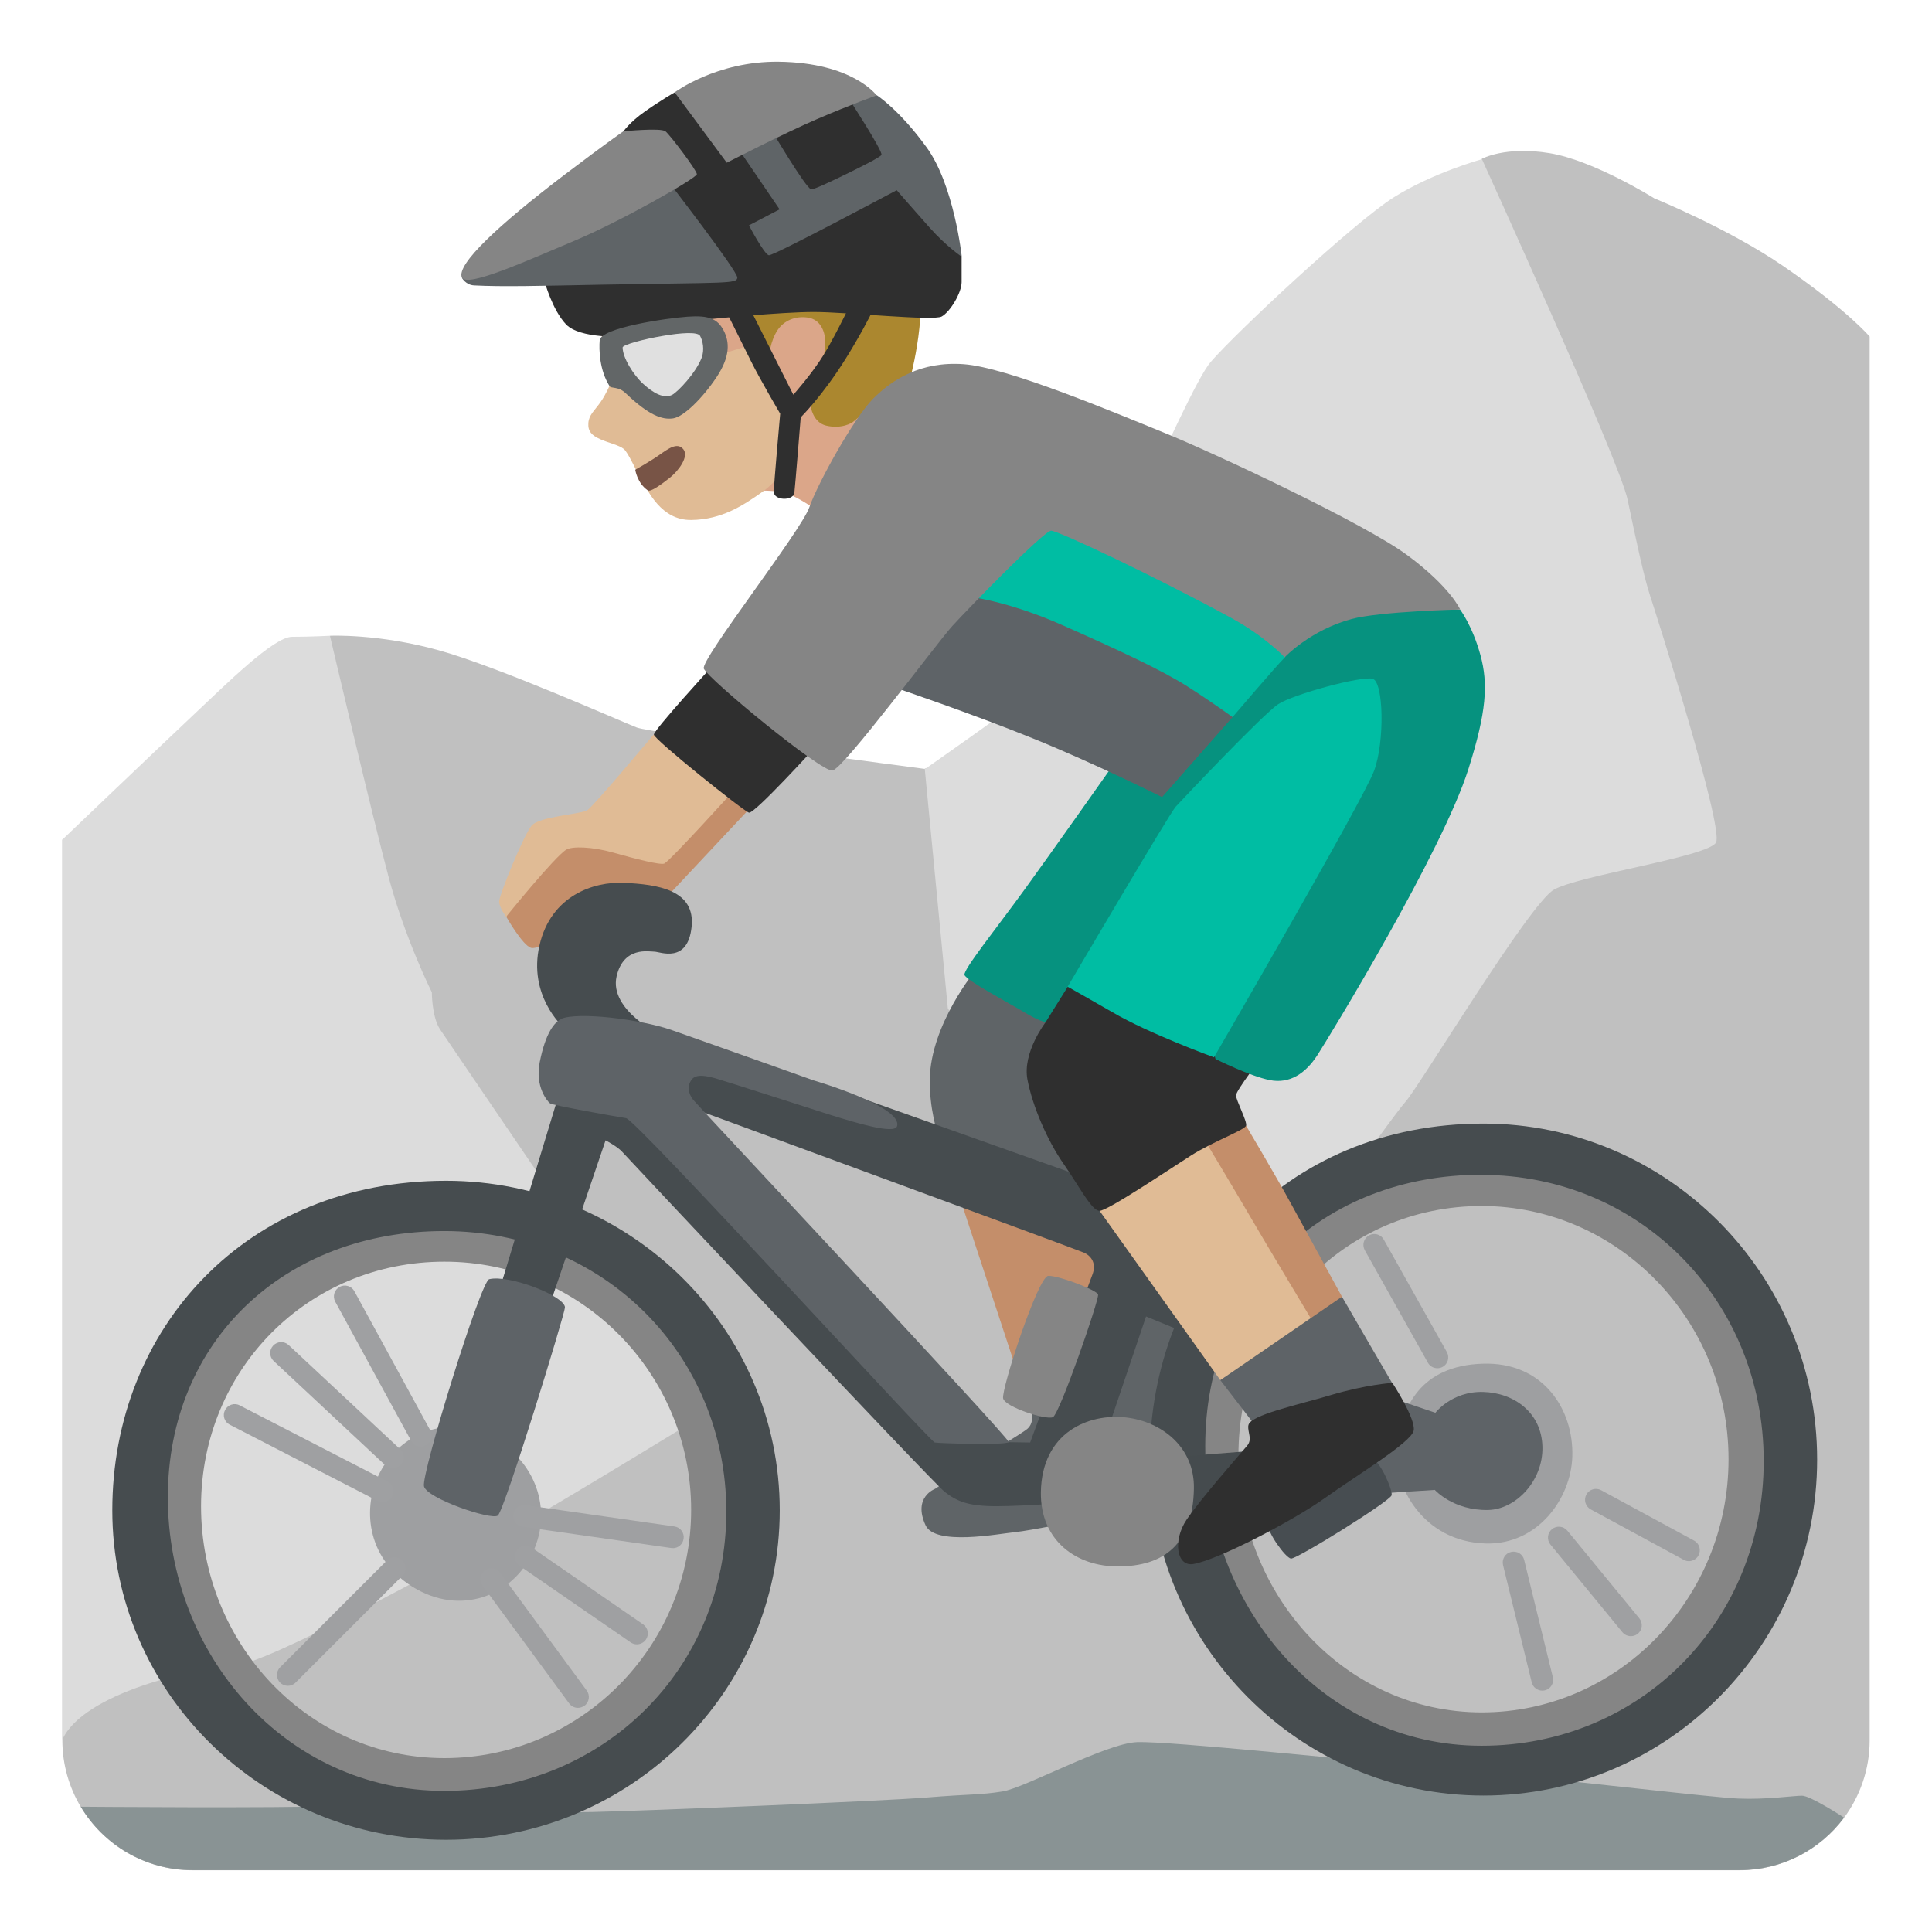 <?xml version="1.0" encoding="utf-8"?>
<!-- Generator: Adobe Illustrator 26.3.1, SVG Export Plug-In . SVG Version: 6.00 Build 0)  -->
<svg version="1.1" id="a" xmlns="http://www.w3.org/2000/svg" xmlns:xlink="http://www.w3.org/1999/xlink" x="0px" y="0px"
	 viewBox="0 0 128 128" style="enable-background:new 0 0 128 128;" xml:space="preserve">
<g>
	<path style="fill:#C0C0C0;" d="M123.87,22.32v92.98c0,1.93-0.64,3.71-1.71,5.15c-1.57,2.1-4.08,3.46-6.91,3.46H12.75
		c-3.14,0-5.89-1.68-7.4-4.2c-0.77-1.29-1.22-2.8-1.22-4.42V55.63l12.1-4.69l5.64-8.82c0,0,3.19-0.15,7.19,0.96
		s12.16,4.75,13.13,5.12s19.06,2.74,19.06,2.74l24.48-9.71l12.45-30.71c0,0,1.56-0.86,4.5-0.37s6.92,2.99,6.92,2.99
		s4.9,1.99,8.52,4.47c4.27,2.93,5.75,4.69,5.75,4.69L123.87,22.32z"/>
	<path style="fill:#DCDCDC;" d="M98.18,10.54c0,0,9.1,19.96,9.65,22.55c0.54,2.59,1.09,5.17,1.5,6.4s4.9,15.38,4.36,16.33
		s-9.12,2.18-10.75,3.13s-8.85,12.93-9.8,14.02s-4.76,6.53-4.76,6.53l-11.02,1.77L62.8,66.84l-1.53-15.88c0,0,5.34-3.72,7.79-5.62
		s9.39-19.33,11.16-21.37s9.53-9.26,12.11-10.89s5.87-2.54,5.87-2.54L98.18,10.54z"/>
	<path style="fill:#DCDCDC;" d="M4.13,115.29V55.63c0,0,6.51-6.22,8.69-8.27s5.31-5.17,6.53-5.17s2.51-0.07,2.51-0.07
		s2.8,11.91,3.89,16s2.86,7.62,2.86,7.62s0,1.63,0.54,2.45s17.42,25.59,17.42,25.59s-12.66,7.76-14.7,8.71s-14.02,7.76-16.47,7.89
		c-2.45,0.14-9.9,1.77-11.28,4.9L4.13,115.29z"/>
	<path style="fill:#899394;" d="M122.16,120.44c-1.57,2.1-4.08,3.46-6.91,3.46H12.75c-3.14,0-5.89-1.68-7.4-4.2
		c0,0,13.33,0.11,16.92-0.05s13.46,0.48,16.97,0.4s19.2-0.72,22.15-0.96c2.95-0.24,3.51-0.16,5.02-0.4
		c1.51-0.24,6.85-3.19,8.92-3.27s14.42,1.2,21.99,1.91c7.57,0.72,16.01,1.75,17.85,1.83c1.83,0.08,3.66-0.19,4.22-0.19
		s2.78,1.45,2.78,1.45L122.16,120.44z"/>
</g>
<polygon style="fill:#C48E6A;" points="70.92,80.51 63.61,79.42 67.61,91.57 74.36,89.03 73.51,82.85 "/>
<path style="fill:#DBA689;" d="M44.66,21.17l-4.9,0.39c0,0,0.12,1.09,0.38,1.65s0.5,1.21,0.31,2.18s9.81,7.12,9.81,7.12
	s1.2-0.05,1.9,0.19S54,33.72,54,33.72l3.99-5.82l-0.56-9.61L44.66,21.17L44.66,21.17z"/>
<path style="fill:#E0BB95;" d="M49.69,22.87c0,0-2.87,0.89-4.86,1.55c-1.01,0.34-4.37,0.97-4.37,0.97s-0.31,0.74-0.68,1.26
	c-0.41,0.58-0.76,0.83-0.8,1.38s0.23,0.82,0.79,1.07s1.24,0.39,1.55,0.64s0.81,1.45,1.21,2.1s1.26,2.64,3.27,2.61
	c2.05-0.02,3.49-1.01,4.65-1.82s1.63-1.84,1.63-1.84v-3.8l-2.4-4.13L49.69,22.87z"/>
<path style="fill:#5F6467;" d="M68.2,93.25c0,0,0.52,0.97-0.23,1.49s-2.12,1.32-2.12,1.32l-3.9,2.58c0,0-1.49,0.54-0.63,2.41
	c0.63,1.38,4.82,0.57,5.91,0.46s4.42-0.8,4.42-0.8l5.56-0.92l2.06-13.02l-10.44,0.92L68.2,93.25L68.2,93.25z"/>
<path style="fill:#858585;" d="M98.17,117.28c-11.07,0-20.08-9.24-20.08-20.6s9.01-20.6,20.08-20.6s20.08,9.24,20.08,20.6
	S109.24,117.28,98.17,117.28z M98.17,79.9c-9.02,0-16.12,7.28-16.12,16.53s7.1,17.02,16.12,17.02s16.35-7.53,16.35-16.77
	S107.18,79.91,98.17,79.9L98.17,79.9z"/>
<path style="fill:#464C4F;" d="M98.28,118.96c-12.19,0-22.11-9.99-22.11-22.26s8.88-22.26,22.11-22.26
	c12.19,0,22.11,9.99,22.11,22.26S110.47,118.96,98.28,118.96z M98.16,77.83c-10.53,0-18.31,7.39-18.31,17.99s7.78,19.84,18.31,19.84
	s18.69-8.26,18.69-18.86s-8.16-18.96-18.69-18.96V77.83z"/>
<path style="fill:#9E9FA1;" d="M98.21,90.35c4.04-0.15,6.06,3.05,5.96,6.15c-0.09,2.81-2.31,5.84-5.71,5.76
	c-4.23-0.1-6.25-3.94-5.91-6.5C92.89,93.2,94.11,90.49,98.21,90.35L98.21,90.35z"/>
<polygon style="fill:#454B4E;" points="83.14,96.11 77.58,96.55 77.63,99.75 82.01,100.74 "/>
<path style="fill:#5E6367;" d="M91.17,98.96l3.89-0.25c0,0,1.23,1.38,3.54,1.33c1.82-0.04,3.64-1.92,3.59-4.18s-1.87-3.59-3.94-3.64
	S95.1,93.6,95.1,93.6l-3.2-1.08l-2.02,5.76l1.28,0.69L91.17,98.96z"/>
<path style="fill:#5F6467;" d="M69,63.71l-4.33,0.52c0,0-3.03,3.64-3.07,7.31c-0.04,3.55,1.74,6.62,1.74,6.62l8.89,0.4l-0.77-11.71
	l-2.45-3.14H69z"/>
<path style="fill:#C48E6A;" d="M44.19,53.12l-8.85,2.97l-1.79,4.66c0,0,1.07,1.89,1.64,2.05s3.38-1.43,3.38-1.43l5.94-2.3l5.37-5.73
	l-1.79-2.51l-3.89,2.3L44.19,53.12z"/>
<path style="fill:#464C4F;" d="M37.28,68.01c0,0-2.3-2.05-1.54-5.37s3.61-4.24,5.58-4.15c2.25,0.1,4.76,0.46,4.5,2.92
	s-2.1,1.64-2.46,1.64s-2.05-0.37-2.51,1.64c-0.51,2.25,2.99,3.92,2.99,3.92l-5.14,2.63L37.28,68.01L37.28,68.01z"/>
<path style="fill:#858585;" d="M29.44,120.24c-11.07,0-20.08-9.06-20.08-20.2s9.01-20.2,20.08-20.2s20.08,9.06,20.08,20.2
	S40.51,120.24,29.44,120.24z M29.44,83.59c-9.02,0-16.12,7.14-16.12,16.21s7.1,16.68,16.12,16.68s16.35-7.38,16.35-16.45
	S38.45,83.58,29.44,83.59L29.44,83.59z"/>
<path style="fill:#464C4F;" d="M29.55,121.89c-12.19,0-22.11-9.79-22.11-21.83s8.88-21.83,22.11-21.83
	c12.19,0,22.11,9.79,22.11,21.83S41.74,121.89,29.55,121.89z M29.43,81.56c-10.53,0-18.31,7.24-18.31,17.64s7.78,19.45,18.31,19.45
	s18.69-8.1,18.69-18.5S39.96,81.56,29.43,81.56z"/>
<path style="fill:#464C4F;" d="M29.03,98.91c0,0-0.72,1.97,0.65,2.47c1.47,0.54,2.2-1.52,2.2-1.52l8.24-24.31
	c0,0,0.79,0.41,1.1,0.76s20.54,21.88,21.37,22.53s1.6,0.95,3.44,0.95s5.75-0.3,5.75-0.3l4.15-12.27l3.16,1.3l2.03-7.22L46.45,68.98
	l-2.6-0.36l1.37,4.56c0,0,26.09,9.59,26.59,9.81s0.85,0.73,0.56,1.47s-4.12,11.11-4.12,11.11l-4.12-0.06L41.8,71.38l-4.91,1.58
	L29,98.92L29.03,98.91z"/>
<path style="fill:#858585;" d="M74.59,93.91c-2.45-0.28-5.57,0.97-5.63,4.96c-0.04,3.22,2.37,4.91,5.09,4.91
	c3.08,0,4.99-1.47,5.05-5.18C79.14,95.87,76.96,94.18,74.59,93.91z"/>
<path style="fill:#474D51;" d="M84.04,101.02c-0.13,0.42,1.12,2.19,1.49,2.24s6.6-3.82,6.67-4.2s-0.82-2.38-1.3-2.38
	S84.21,100.5,84.04,101.02L84.04,101.02z"/>
<path style="fill:#C48E6A;" d="M77.06,76.48l5.49-1.91c0,0,1.97,3.32,2.94,5.1s3.42,6.24,3.42,6.24l-1.82,2.9L77.06,76.48
	L77.06,76.48z"/>
<path style="fill:#E0BB95;" d="M48.33,49.89l-5.02-1.23c0,0-3.99,4.76-4.4,5.02s-3.17,0.41-3.69,1.02s-2.15,4.61-2.15,5.02
	s0.46,1.02,0.46,1.02s3.22-3.99,3.99-4.45c0.38-0.23,1.71-0.2,3.12,0.2s3.15,0.85,3.38,0.72c0.46-0.26,4.81-5.07,4.81-5.07
	L48.33,49.89L48.33,49.89z"/>
<path style="fill:#E0BB95;" d="M73.31,76.44l-0.46,3.78l8,11.22l6.16-3.82c0,0-3.19-5.31-4.16-6.98s-3.27-5.5-3.27-5.5L73.31,76.44z
	"/>
<polygon style="fill:#5E6367;" points="80.85,91.44 88.91,85.91 90.77,89.12 92.31,91.76 83.08,94.34 "/>
<path style="fill:#2F2F2F;" d="M83.22,64.6l-14.69-1.06l0.74,4.19c0,0-1.54,2-1.2,3.79s1.33,4.06,2.39,5.58s1.86,3.12,2.39,3.12
	s4.59-2.73,6.05-3.66s3.59-1.7,3.66-1.99s-0.67-1.67-0.67-2s1.8-2.65,1.8-2.65S83.22,64.6,83.22,64.6z"/>
<path style="fill:#06927F;" d="M73.51,51.02c0,0-3.77,5.35-5.62,7.9c-1.84,2.54-4.08,5.32-3.99,5.67s3.12,1.96,3.99,2.49
	s1.38,0.65,1.38,0.65l1.46-2.34l8.13-1.28l1.67,6.05c0,0,2.28,1.14,3.6,1.4s2.37-0.44,3.16-1.67s8.25-13.42,10-18.95
	c1.19-3.76,1.32-5.62,0.79-7.55s-1.34-3-1.34-3l-13.4-0.94l-9.83,11.58L73.51,51.02z"/>
<path style="fill:#5E6367;" d="M59.45,45.61c0,0,4.83,1.63,8.98,3.31s8.56,3.89,8.56,3.89s4.25-4.83,4.67-5.3
	S64.59,35.49,64.59,35.49l-5.15,10.13L59.45,45.61z"/>
<path style="fill:#00BDA3;" d="M64.12,39.52c0,0,2.57,0.26,6.25,1.89s6.62,2.99,8.35,4.1s2.94,2,2.94,2s2.96-3.47,3.45-3.94
	s-1.3-5.61-1.3-5.61l-15.75-5.09l-3.94,6.67L64.12,39.52z"/>
<path style="fill:#AB872F;" d="M52.99,19.01l-4.31,0.83l2.26,3.81c0,0,0.08-1.05,0.59-1.8c0.42-0.61,1.16-0.93,1.99-0.81
	s1.13,0.91,1.15,1.52c0.07,1.61-0.83,2.34-0.83,2.34l-0.13,2.02c0,0,0.14,1.07,1.03,1.28c1.06,0.25,1.74-0.22,1.74-0.22l3.89-3.17
	c0,0,1.5-5.85-0.15-7.13c-1.04-0.8-7.22,1.34-7.22,1.34L52.99,19.01z"/>
<path style="fill:#2F2F2F;" d="M48.09,20.58c0,0,1.09,2.19,1.68,3.38c0.59,1.19,1.92,3.45,1.92,3.45s-0.44,4.85-0.42,5.2
	c0.03,0.56,1.29,0.59,1.36,0.03c0.05-0.38,0.42-4.99,0.42-4.99s1.44-1.42,2.97-3.87c1.85-2.97,2.46-4.68,2.46-4.68l-1.83,0.42
	c0,0-1.22,2.58-2.03,3.91s-2.06,2.72-2.06,2.72s-0.77-1.54-1.42-2.82s-1.49-2.96-1.49-2.96l-1.57,0.2L48.09,20.58z"/>
<path style="fill:#785446;" d="M42.09,31.12c0,0,0.97-0.54,1.58-0.97s1.2-0.87,1.6-0.39s-0.32,1.44-0.89,1.89
	c-0.57,0.45-1.27,0.96-1.46,0.84C42.22,32.02,42.08,31.12,42.09,31.12L42.09,31.12z"/>
<path style="fill:#2F2F2F;" d="M36.08,18.65c0,0,0.51,1.88,1.42,2.84s3.75,0.81,3.75,0.81l5.93-1.17c0,0,4.56-0.46,6.74-0.46
	s7.91,0.61,8.47,0.3s1.32-1.57,1.32-2.28v-1.67l-2.94-5.37l-4.41-5.73L44.7,6.12c0,0-0.87,0.49-1.98,1.27
	C41.71,8.1,41.3,8.71,41.3,8.71S36.08,18.65,36.08,18.65z"/>
<path style="fill:#5F6467;" d="M48.96,9.92l2.69,3.95l-2.03,1.06c0,0,1.01,1.93,1.32,1.98s8.47-4.31,8.47-4.31s1.01,1.17,2.18,2.48
	c1.08,1.22,2.13,1.93,2.13,1.93s-0.5-4.73-2.33-7.25s-3.3-3.45-3.3-3.45L56.37,5.9l-0.15,0.61c0,0,2.28,3.5,2.18,3.75
	c-0.05,0.13-1.18,0.71-2.33,1.27c-1.07,0.52-2.16,1.04-2.33,1.01C53.39,12.49,51,8.43,51,8.43L48.97,9.9L48.96,9.92z"/>
<path style="fill:#5F6467;" d="M38.61,12.97L30.6,18.4c0,0,0.25,0.48,0.81,0.51c1.88,0.1,4.46,0.03,8.57-0.05
	c8.21-0.15,8.82-0.05,8.87-0.46s-4.66-6.49-4.66-6.49S38.61,12.97,38.61,12.97z"/>
<path style="fill:#626667;" d="M39.73,22.55c-0.05,0.61-0.02,1.98,0.66,3.04c0.1,0.16,0.59,0,1.06,0.46
	c1.56,1.49,2.43,1.77,3.14,1.67s1.98-1.37,2.89-2.74s0.86-2.33,0.46-3.09s-0.96-1.01-2.38-0.91S39.8,21.72,39.73,22.55z"/>
<path style="fill:#9E9FA1;" d="M27,104.91c3.17,2.22,6.7,0.99,8.17-1.8s0.51-6.11-2.42-7.8s-6.03-0.43-7.45,2.01
	C24.01,99.53,24.14,102.91,27,104.91z"/>
<path style="fill:#9FA0A2;" d="M25.35,99.52c-0.11,0-0.23-0.03-0.33-0.08l-9.8-5.05c-0.36-0.18-0.49-0.62-0.31-0.97
	c0.18-0.35,0.62-0.5,0.97-0.31l9.8,5.05c0.36,0.18,0.49,0.62,0.31,0.97C25.86,99.38,25.61,99.52,25.35,99.52z"/>
<path style="fill:#9FA0A2;" d="M26.02,97.27c-0.18,0-0.35-0.06-0.49-0.19l-7.4-6.91c-0.29-0.27-0.31-0.73-0.03-1.02
	c0.27-0.29,0.73-0.31,1.02-0.04l7.4,6.91c0.29,0.27,0.31,0.73,0.03,1.02C26.41,97.19,26.21,97.27,26.02,97.27z"/>
<path style="fill:#9FA0A2;" d="M27.88,95.84c-0.26,0-0.5-0.14-0.64-0.38l-5.03-9.22c-0.19-0.35-0.06-0.79,0.29-0.98
	s0.79-0.06,0.98,0.29l5.03,9.22c0.19,0.35,0.06,0.79-0.29,0.98c-0.11,0.06-0.23,0.09-0.35,0.09H27.88z"/>
<path style="fill:#9FA0A2;" d="M19.07,111.69c-0.18,0-0.37-0.07-0.51-0.21c-0.28-0.28-0.28-0.74,0-1.02l7.08-7.08
	c0.28-0.28,0.74-0.28,1.02,0s0.28,0.74,0,1.02l-7.08,7.08C19.44,111.62,19.25,111.69,19.07,111.69z"/>
<path style="fill:#9FA0A2;" d="M38.29,113.15c-0.22,0-0.44-0.1-0.58-0.29l-5.74-7.81c-0.24-0.32-0.17-0.78,0.15-1.01
	c0.32-0.24,0.77-0.17,1.01,0.15l5.74,7.81c0.24,0.32,0.17,0.78-0.15,1.01C38.59,113.1,38.44,113.15,38.29,113.15z"/>
<path style="fill:#9FA0A2;" d="M42.19,108.94c-0.14,0-0.28-0.04-0.41-0.13l-7.37-5.08c-0.33-0.23-0.41-0.68-0.18-1.01
	s0.68-0.41,1.01-0.18l7.37,5.08c0.33,0.23,0.41,0.68,0.18,1.01C42.65,108.83,42.42,108.94,42.19,108.94z"/>
<path style="fill:#9FA0A2;" d="M44.57,102.56c0,0-0.07,0-0.1,0l-9.85-1.41c-0.4-0.06-0.67-0.42-0.61-0.82
	c0.06-0.39,0.42-0.66,0.82-0.61l9.85,1.41c0.4,0.06,0.67,0.42,0.61,0.82c-0.05,0.36-0.36,0.62-0.71,0.62L44.57,102.56z"/>
<path style="fill:#5E6367;" d="M32.41,84.75c-0.56,0.13-4.51,12.91-4.32,13.72s4.45,2.26,4.89,1.94s4.45-13.39,4.45-13.79
	C37.43,85.87,33.73,84.43,32.41,84.75L32.41,84.75z"/>
<path style="fill:#E0E0E0;" d="M41.25,23.01c0,0.69,0.71,1.83,1.37,2.43s1.37,1.01,1.93,0.71c0.36-0.2,1.53-1.41,1.93-2.43
	c0.21-0.55,0.08-1.15-0.1-1.47c-0.16-0.28-1.28-0.2-2.44,0c-1.32,0.22-2.69,0.6-2.69,0.77L41.25,23.01z"/>
<path style="fill:#858585;" d="M30.6,18.39c-0.38-0.88,2.48-3.53,6.85-6.85C40.19,9.46,41.3,8.7,41.3,8.7s2.48-0.25,2.79,0
	s2.08,2.59,2.08,2.84s-4.97,3.09-8.11,4.41s-7.15,3.14-7.45,2.43L30.6,18.39z"/>
<path style="fill:#858585;" d="M44.7,6.12l3.45,4.66c0,0,3.75-1.93,5.98-2.89s3.95-1.57,3.95-1.57s-1.57-2.17-6.49-2.23
	C47.48,4.04,44.69,6.12,44.7,6.12L44.7,6.12z"/>
<path style="fill:#00BDA3;" d="M70.73,65.38c0,0,6.75-11.48,7.16-11.93s5.79-6.14,6.8-6.8s5.52-1.88,6.25-1.68s0.81,4.16,0.1,6.09
	S80.43,70.05,80.43,70.05s-4.32-1.57-6.75-3c-1.26-0.73-2.95-1.68-2.95-1.68V65.38z"/>
<path style="fill:#2F2F2F;" d="M82.71,94.44c0.05-0.68,3.35-1.38,5.42-2c2.36-0.71,4.12-0.82,4.12-0.82s1.56,2.38,1.41,3.16
	s-3.79,2.97-5.87,4.46s-7.09,4.11-8.73,4.38c-1.11,0.19-1.37-1.56-0.45-2.93s3.64-4.46,4.01-4.9s0.04-0.86,0.08-1.34L82.71,94.44z"
	/>
<path style="fill:#858585;" d="M72.75,85.77c-0.05-0.29-2.62-1.27-3.3-1.24s-3.13,7.54-2.99,8.12s2.86,1.45,3.3,1.24
	S72.82,86.14,72.75,85.77z"/>
<path style="fill:#5E6367;" d="M37.18,67.52c-0.44,0.19-1.03,0.89-1.42,2.84c-0.33,1.64,0.51,2.61,0.68,2.74s4.37,0.88,5.04,0.98
	s20.14,21.43,20.45,21.49s4.8,0.19,4.9-0.03S46.14,73.15,45.92,72.86c-0.34-0.44-0.4-0.93-0.09-1.34s1.06-0.22,1.6-0.07
	s6.97,2.22,7.54,2.4c1.79,0.56,4.28,1.31,4.46,0.77c0.42-1.31-5.52-3.04-5.52-3.04s-7.27-2.59-9.39-3.33s-6.24-1.22-7.34-0.75V67.52
	z"/>
<path style="fill:#9FA0A2;" d="M102.18,112.01c-0.32,0-0.62-0.22-0.7-0.55l-1.9-7.77c-0.09-0.39,0.14-0.78,0.53-0.87
	c0.39-0.09,0.78,0.14,0.87,0.53l1.9,7.77c0.09,0.39-0.14,0.78-0.53,0.87C102.29,112,102.23,112.01,102.18,112.01z"/>
<path style="fill:#9FA0A2;" d="M108.05,108.4c-0.21,0-0.42-0.09-0.56-0.26l-4.77-5.81c-0.25-0.31-0.21-0.76,0.1-1.02
	c0.31-0.25,0.76-0.21,1.02,0.1l4.77,5.81c0.25,0.31,0.21,0.76-0.1,1.02C108.37,108.35,108.21,108.4,108.05,108.4z"/>
<path style="fill:#9FA0A2;" d="M111.89,103.43c-0.12,0-0.23-0.03-0.34-0.09l-6.16-3.34c-0.35-0.19-0.48-0.63-0.29-0.98
	c0.19-0.35,0.63-0.48,0.98-0.29l6.16,3.34c0.35,0.19,0.48,0.63,0.29,0.98C112.4,103.29,112.15,103.43,111.89,103.43z"/>
<path style="fill:#9FA0A2;" d="M95.23,90.65c-0.25,0-0.5-0.13-0.63-0.37l-4.18-7.45c-0.19-0.35-0.07-0.79,0.28-0.98
	c0.35-0.2,0.79-0.07,0.98,0.28l4.18,7.45c0.19,0.35,0.07,0.79-0.28,0.98C95.47,90.62,95.35,90.65,95.23,90.65z"/>
<path style="fill:#2F2F2F;" d="M47.21,44.11c0,0-3.89,4.25-3.89,4.56s5.94,5.07,6.3,5.17s4.45-4.4,4.45-4.4l-6.86-5.32V44.11z"/>
<path style="fill:#858585;" d="M46.63,44.3c-0.25-0.58,6.44-9.11,6.99-10.69s2.95-5.91,4.21-7.18s3.17-2.51,6.03-2.3
	c2.85,0.21,9.83,3.14,13.22,4.52c3.38,1.37,13.32,6.03,16.17,8.14s3.49,3.59,3.49,3.59s-5.28,0.12-7.19,0.63
	c-2.75,0.74-4.44,2.54-4.44,2.54s-1.24-1.36-3.59-2.64c-4.91-2.68-11.41-5.75-11.88-5.75s-5.51,5.17-6.56,6.33s-7.19,9.45-7.93,9.56
	S46.94,45.01,46.63,44.3L46.63,44.3z"/>
</svg>
